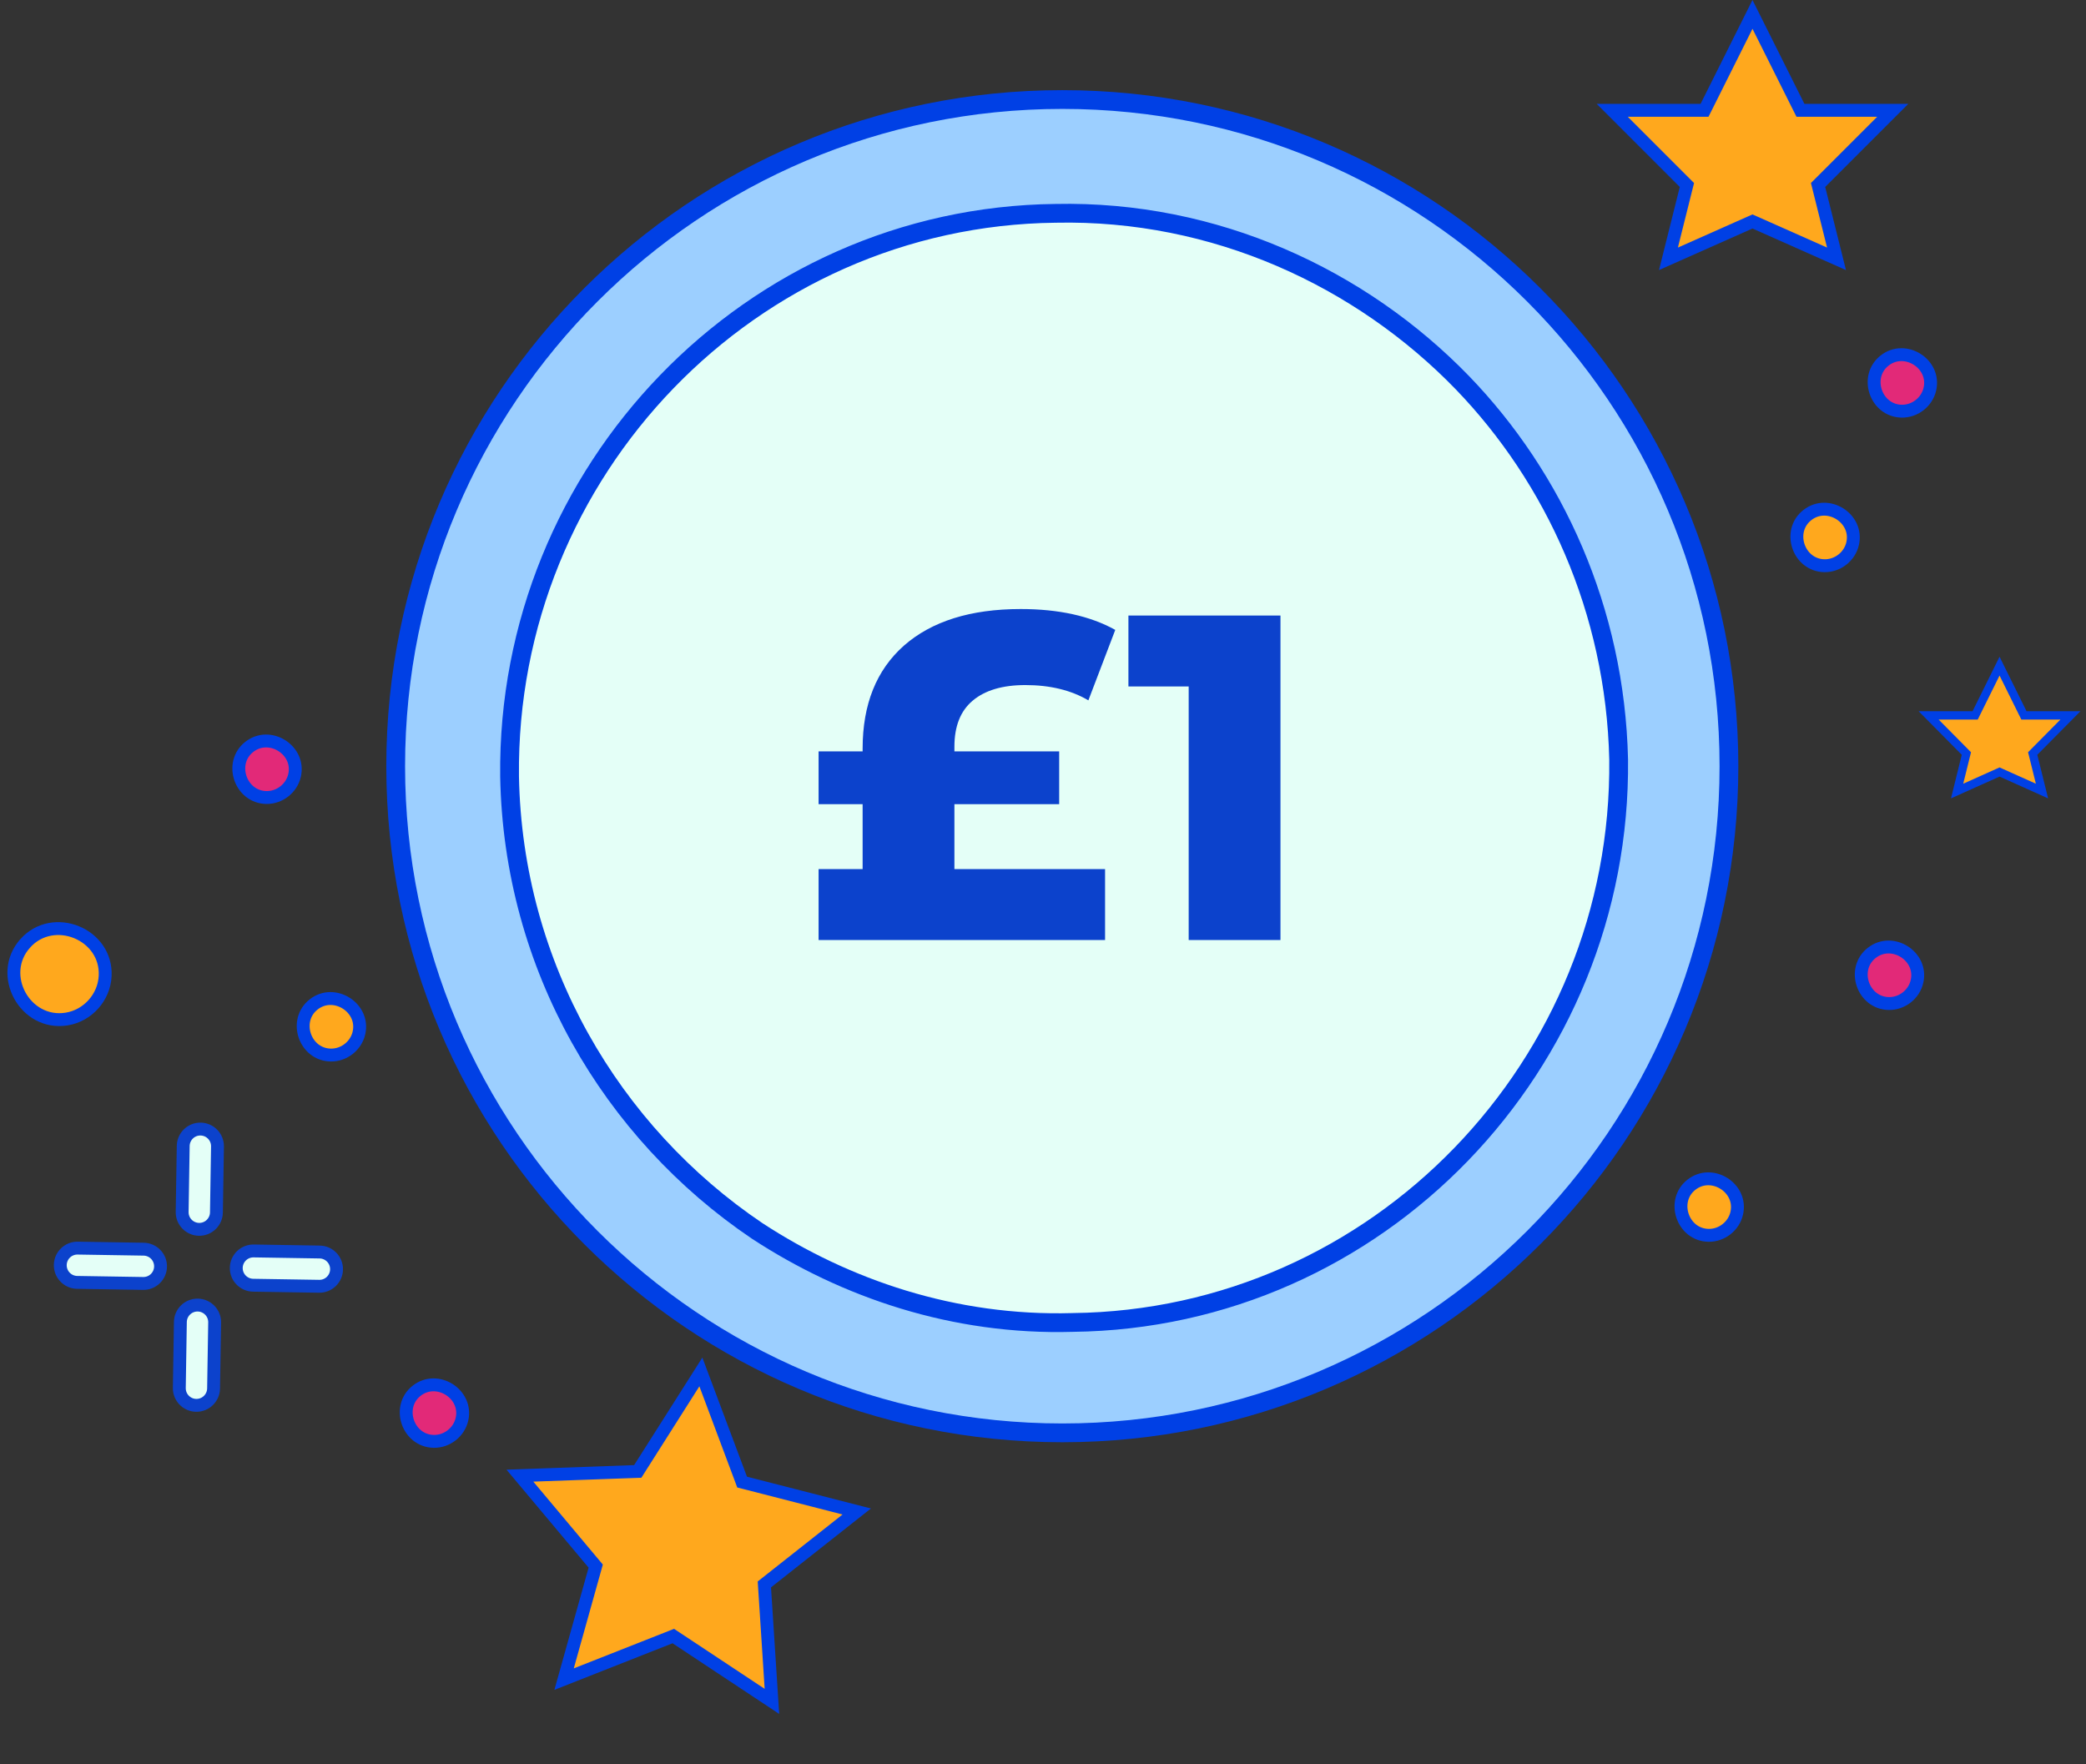 <svg width="162" height="137" viewBox="0 0 162 137" fill="none" xmlns="http://www.w3.org/2000/svg">
<rect x="0" y="0" width="162" height="137" fill="#333333" stroke="none"/>
<path d="M52.506 127.195L52.288 127.051L52.046 127.147L43.807 130.396L46.193 121.872L46.264 121.618L46.094 121.416L40.377 114.595L49.264 114.276L49.528 114.267L49.669 114.044L54.43 106.541L57.541 114.849L57.632 115.094L57.885 115.158L66.535 117.378L59.567 122.879L59.361 123.041L59.378 123.303L59.948 132.124L52.506 127.195Z" fill="#FFA81D" stroke="#0040E5"/>
<path d="M15.456 95.467C14.721 95.455 14.135 94.85 14.147 94.115L14.229 88.989C14.241 88.254 14.846 87.668 15.581 87.68C16.316 87.692 16.902 88.297 16.89 89.032L16.808 94.157C16.796 94.892 16.191 95.479 15.456 95.467Z" fill="#E4FFF7" stroke="#0C42CC"/>
<path d="M15.235 109.135C14.5 109.123 13.914 108.517 13.926 107.783L14.008 102.657C14.02 101.922 14.626 101.336 15.361 101.348C16.096 101.36 16.682 101.965 16.67 102.7L16.587 107.825C16.575 108.56 15.97 109.147 15.235 109.135Z" fill="#E4FFF7" stroke="#0C42CC"/>
<path d="M24.784 99.889L19.659 99.807C18.924 99.795 18.337 99.189 18.349 98.455C18.361 97.72 18.966 97.134 19.701 97.145L24.827 97.228C25.562 97.24 26.148 97.845 26.136 98.58C26.124 99.315 25.519 99.901 24.784 99.889Z" fill="#E4FFF7" stroke="#0C42CC"/>
<path d="M11.116 99.669L5.991 99.586C5.256 99.575 4.67 98.969 4.681 98.234C4.693 97.499 5.299 96.913 6.033 96.925L11.159 97.008C11.894 97.02 12.48 97.625 12.468 98.36C12.456 99.095 11.851 99.681 11.116 99.669Z" fill="#E4FFF7" stroke="#0C42CC"/>
<path d="M19.361 57.999L19.361 57.999C20.951 56.752 23.327 58.25 22.876 60.217L22.876 60.218C22.647 61.218 21.718 61.949 20.688 61.932C18.665 61.9 17.769 59.248 19.361 57.999Z" fill="#E22978" stroke="#0040E5"/>
<path d="M146.361 27.998L146.361 27.998C147.951 26.751 150.327 28.249 149.876 30.216L149.876 30.217C149.647 31.218 148.718 31.948 147.688 31.931C145.665 31.899 144.769 29.247 146.361 27.998Z" fill="#E22978" stroke="#0040E5"/>
<path d="M1.957 73.261L1.957 73.26C4.132 70.829 8.329 72.529 8.167 75.793L8.167 75.793C8.086 77.449 6.819 78.87 5.176 79.135C1.949 79.654 -0.224 75.699 1.957 73.261Z" fill="#FFA81D" stroke="#0040E5"/>
<path d="M140.361 39.998L140.361 39.998C141.951 38.751 144.327 40.249 143.876 42.216L143.876 42.217C143.647 43.218 142.718 43.948 141.688 43.931C139.665 43.899 138.769 41.246 140.361 39.998Z" fill="#FFA81D" stroke="#0040E5"/>
<path d="M24.361 77.999L24.361 77.999C25.951 76.752 28.327 78.25 27.876 80.217L27.876 80.218C27.647 81.218 26.718 81.949 25.688 81.932C23.665 81.9 22.769 79.248 24.361 77.999Z" fill="#FFA81D" stroke="#0040E5"/>
<path d="M131.361 91.999L131.361 91.999C132.951 90.752 135.327 92.25 134.876 94.217L134.876 94.218C134.647 95.218 133.718 95.949 132.688 95.932C130.665 95.9 129.769 93.248 131.361 91.999Z" fill="#FFA81D" stroke="#0040E5"/>
<path d="M32.361 107.999L32.361 107.999C33.951 106.752 36.327 108.25 35.876 110.217L35.876 110.217C35.647 111.218 34.718 111.949 33.688 111.932C31.665 111.9 30.769 109.247 32.361 107.999Z" fill="#E22978" stroke="#0040E5"/>
<path d="M145.361 73.998L145.361 73.998C146.951 72.751 149.327 74.249 148.876 76.216L148.876 76.217C148.647 77.218 147.718 77.948 146.688 77.931C144.665 77.899 143.769 75.246 145.361 73.998Z" fill="#E22978" stroke="#0040E5"/>
<path d="M139.685 8.29L139.824 8.566H140.133H146.992L141.392 14.166L141.192 14.366L141.261 14.641L142.625 20.099L136.303 17.289L136.099 17.199L135.896 17.289L129.573 20.099L130.938 14.641L131.007 14.366L130.807 14.166L125.207 8.566H132.066H132.375L132.514 8.29L136.099 1.118L139.685 8.29Z" fill="#FFA81D" stroke="#0040E5"/>
<path d="M157.09 55.374L157.179 55.554H157.381H160.793L157.988 58.386L157.86 58.516L157.904 58.693L158.582 61.43L155.419 60.011L155.286 59.951L155.153 60.011L151.99 61.43L152.668 58.693L152.711 58.516L152.583 58.386L149.779 55.554H153.19H153.392L153.481 55.374L155.286 51.731L157.09 55.374Z" fill="#FFA81D" stroke="#0040E5" stroke-width="0.649"/>
<path d="M134.271 59.5C134.271 88.092 111.092 111.271 82.5 111.271C53.908 111.271 30.729 88.092 30.729 59.5C30.729 30.908 53.908 7.729 82.5 7.729C111.092 7.729 134.271 30.908 134.271 59.5Z" fill="url(#paint0_linear)" stroke="#0040E5" stroke-width="1.458"/>
<path d="M83.301 102.698L83.288 102.699C74.083 102.962 65.658 100.07 58.801 95.588C47.474 87.946 39.838 75.04 39.574 60.292C39.312 36.581 58.282 16.831 81.978 16.567L81.985 16.567C94.355 16.304 105.681 21.568 113.588 29.737C120.698 37.111 125.44 47.383 125.705 58.976C125.966 82.686 106.996 102.435 83.301 102.698Z" fill="#E4FFF7" stroke="#0040E5" stroke-width="1.458"/>
<path d="M74.12 67.492H85.82V73H63.572V67.492H66.992V62.452H63.572V58.348H66.992V58.132C66.992 54.7 68.06 52.036 70.196 50.14C72.356 48.244 75.38 47.296 79.268 47.296C82.22 47.296 84.668 47.836 86.612 48.916L84.524 54.388C83.18 53.596 81.548 53.2 79.628 53.2C77.852 53.2 76.484 53.608 75.524 54.424C74.588 55.216 74.12 56.404 74.12 57.988V58.348H82.256V62.452H74.12V67.492ZM99.442 47.8V73H92.314V53.308H87.634V47.8H99.442Z" fill="#0C42CC"/>
<defs>
<linearGradient id="paint0_linear" x1="29.088" y1="59.295" x2="134.808" y2="59.295" gradientUnits="userSpaceOnUse">
<stop offset="1" stop-color="#9CCFFF"/>
<stop offset="1" stop-color="#9CCFFF"/>
</linearGradient>
</defs>
</svg>
